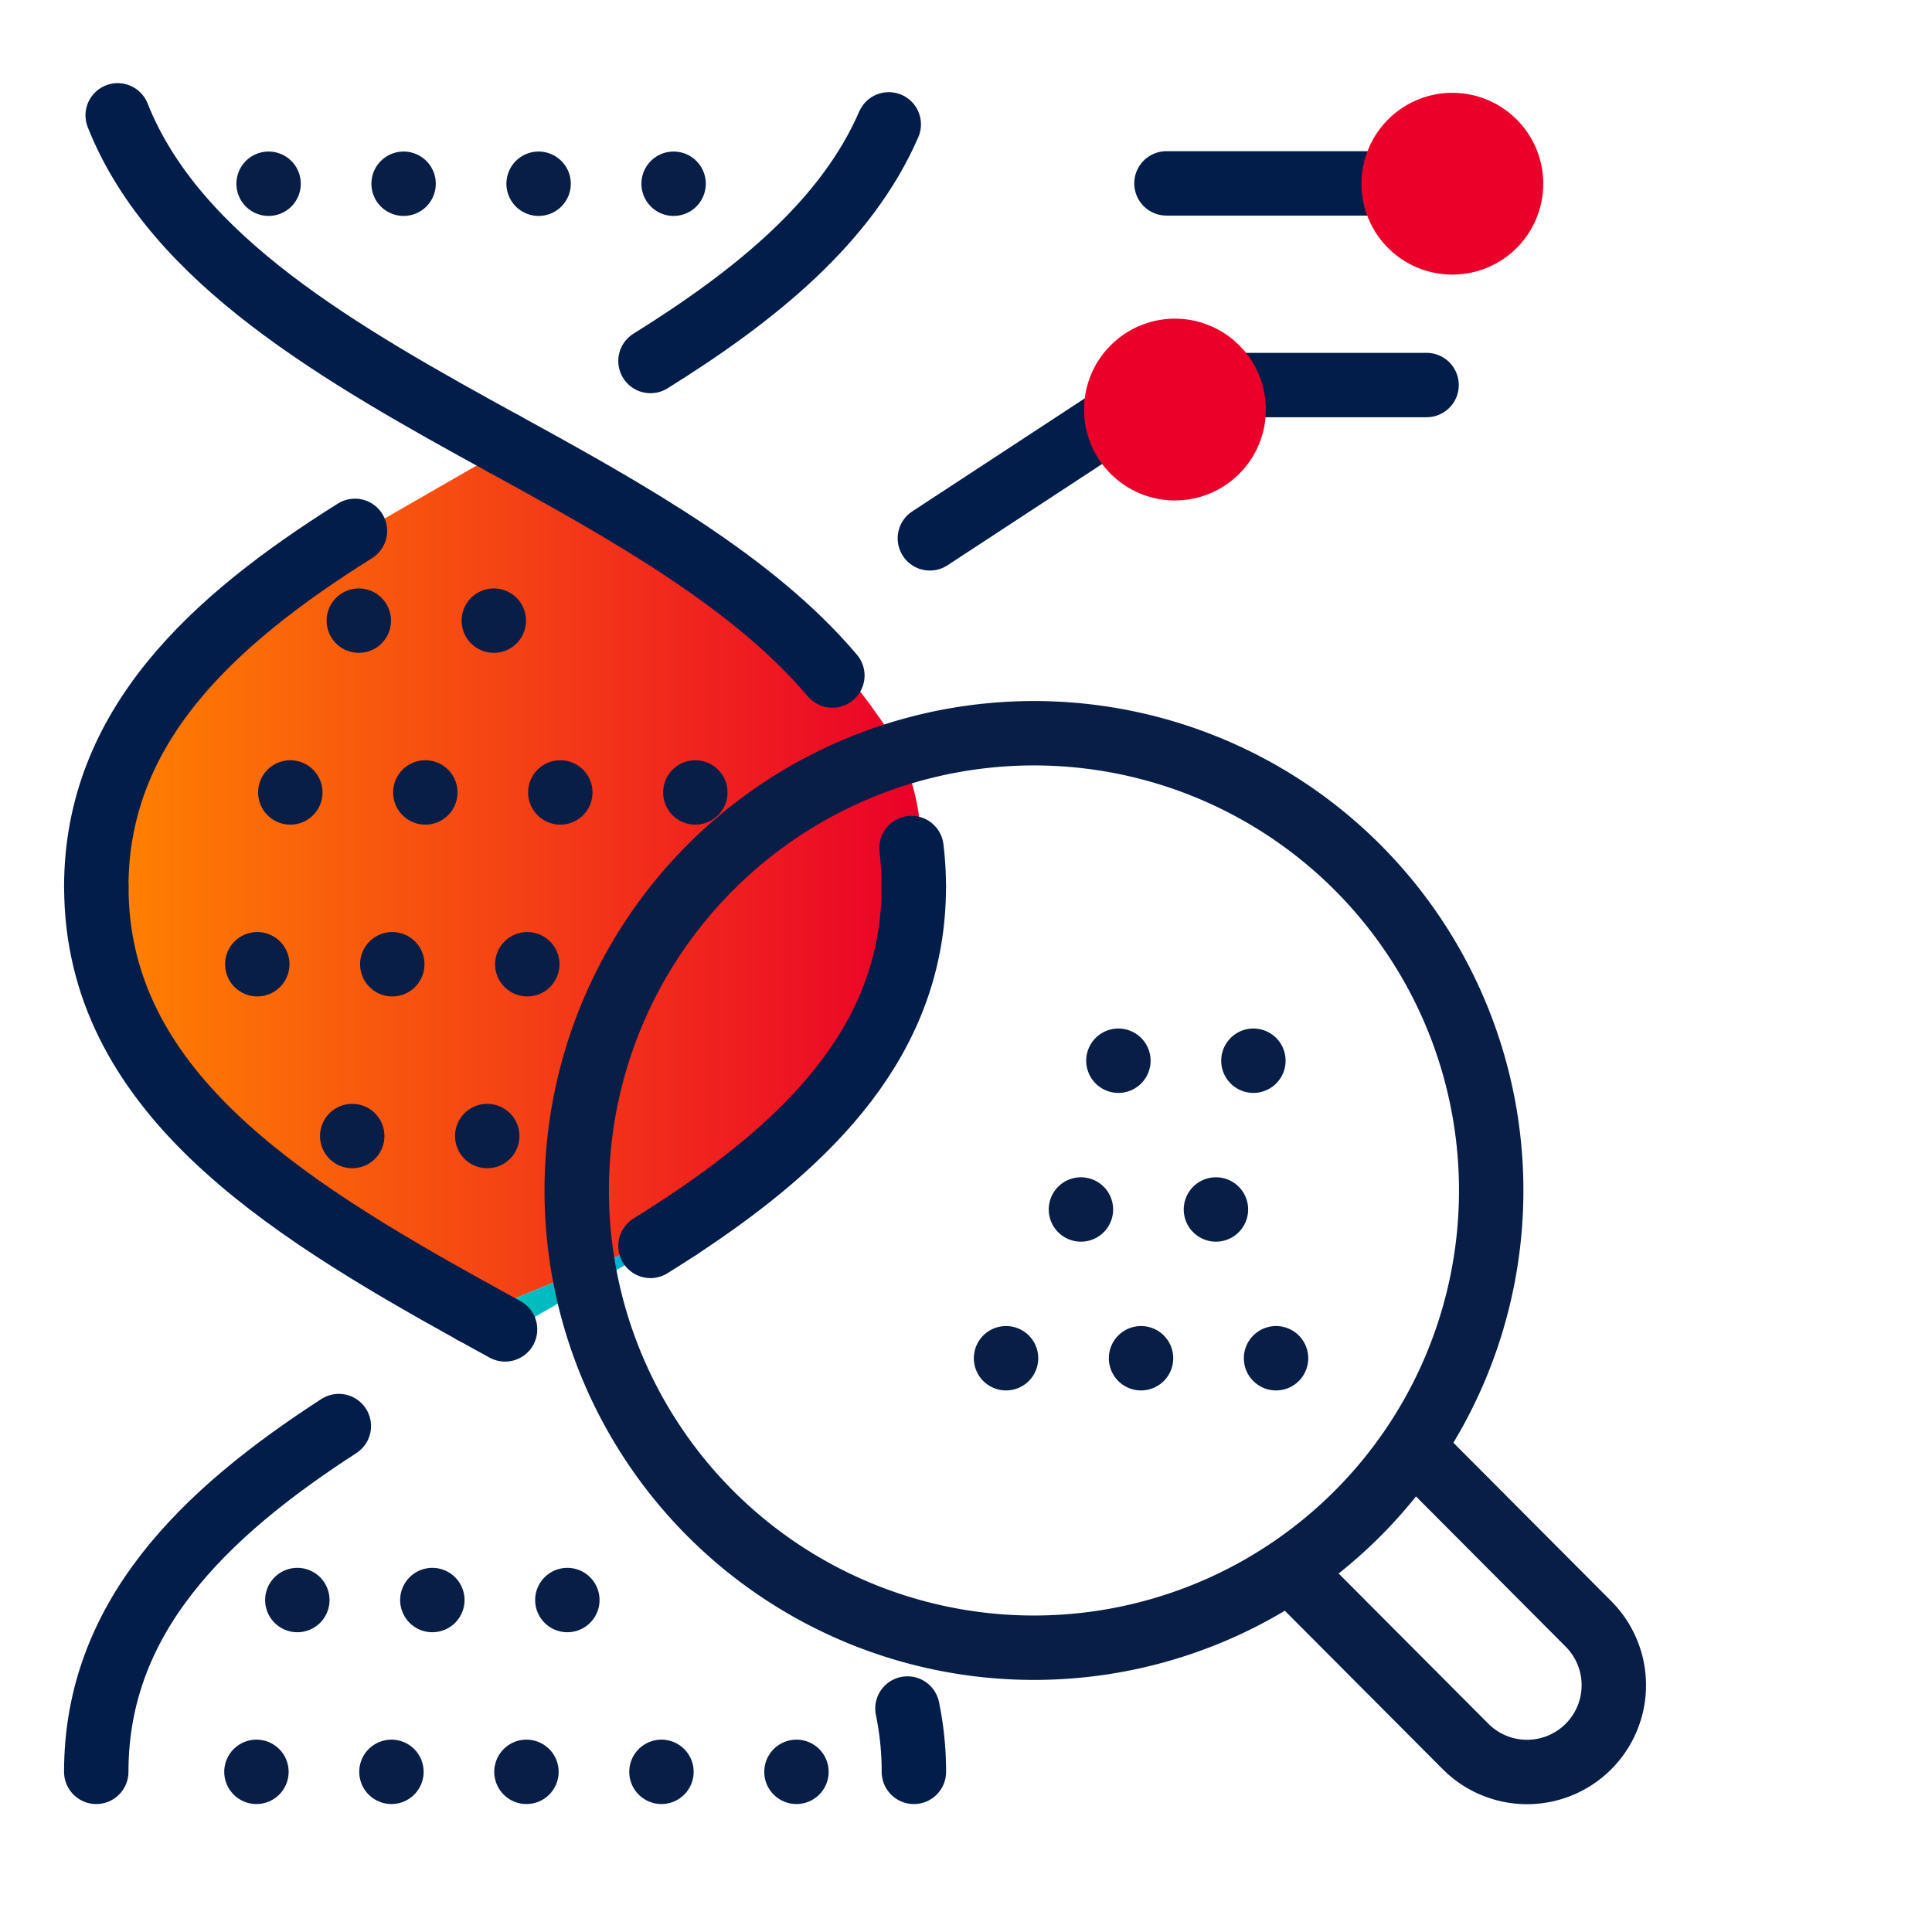 <?xml version="1.0" encoding="UTF-8"?>
<svg xmlns="http://www.w3.org/2000/svg" xmlns:xlink="http://www.w3.org/1999/xlink" width="90" height="90" viewBox="0 0 90 90">
  <defs>
    <clipPath id="clip-path">
      <rect id="Rectangle_10483" data-name="Rectangle 10483" width="90" height="90"></rect>
    </clipPath>
    <linearGradient id="linear-gradient" y1="0.5" x2="1" y2="0.5" gradientUnits="objectBoundingBox">
      <stop offset="0" stop-color="#ff8300"></stop>
      <stop offset="1" stop-color="#ea0029"></stop>
    </linearGradient>
    <linearGradient id="linear-gradient-2" y1="0.5" x2="1" y2="0.5" gradientUnits="objectBoundingBox">
      <stop offset="0" stop-color="#00c4b3"></stop>
      <stop offset="1" stop-color="#00a7e1"></stop>
    </linearGradient>
    <linearGradient id="linear-gradient-3" x1="-0.2" y1="16.195" x2="-0.182" y2="16.195" xlink:href="#linear-gradient"></linearGradient>
  </defs>
  <g id="icon-traceability" clip-path="url(#clip-path)">
    <g id="Group_1" data-name="Group 1" transform="translate(-204.565 -865.334)">
      <path id="Path_14" data-name="Path 14" d="M227,926.455c-9.006-4.982-17.575-10.383-17.575-19.8,0-7.449,5.357-12.384,12.05-16.587l6.991-4.024c6.045,3.313,12.961,6.751,16.981,12.609a10.148,10.148,0,0,1,1.841,8h.218c0,7.032-4.774,11.824-10.94,15.874" fill="url(#linear-gradient)"></path>
      <path id="Path_15" data-name="Path 15" d="M227,926.455c.487.27.977.539,1.466.807l6.773-3.889q.674-.418,1.327-.848" fill="url(#linear-gradient-2)"></path>
    </g>
    <g id="Group_2" data-name="Group 2" transform="translate(-204.565 -865.334)">
      <path id="Path_16" data-name="Path 16" d="M220.349,931.766c-6.338,4.1-11.3,8.94-11.3,16.107" fill="none" stroke="#021d49" stroke-linecap="round" stroke-linejoin="round" stroke-width="3"></path>
      <path id="Path_17" data-name="Path 17" d="M209.053,947.873" fill="none" stroke="#021d49" stroke-linecap="round" stroke-linejoin="round" stroke-width="3"></path>
      <path id="Path_18" data-name="Path 18" d="M247.024,904.84a14.854,14.854,0,0,1,.109,1.811" fill="none" stroke="#021d49" stroke-linecap="round" stroke-linejoin="round" stroke-width="3"></path>
      <path id="Path_19" data-name="Path 19" d="M228.093,886.04c5.8,3.177,11.6,6.447,15.247,10.763" fill="none" stroke="#021d49" stroke-linecap="round" stroke-linejoin="round" stroke-width="3"></path>
      <path id="Path_20" data-name="Path 20" d="M236.193,922.525c6.166-4.05,10.94-8.842,10.94-15.874" fill="none" stroke="#021d49" stroke-linecap="round" stroke-linejoin="round" stroke-width="3"></path>
      <path id="Path_21" data-name="Path 21" d="M234.867,923.373q.672-.418,1.326-.848" fill="none" stroke="#021d49" stroke-linecap="round" stroke-linejoin="round" stroke-width="3"></path>
      <path id="Path_22" data-name="Path 22" d="M228.093,886.04c-7.682-4.21-15.367-8.581-18.046-15.333" fill="none" stroke="#021d49" stroke-linecap="round" stroke-linejoin="round" stroke-width="3"></path>
      <path id="Path_23" data-name="Path 23" d="M246.837,944.924a14.517,14.517,0,0,1,.3,2.949" fill="none" stroke="#021d49" stroke-linecap="round" stroke-linejoin="round" stroke-width="3"></path>
      <path id="Path_24" data-name="Path 24" d="M247.133,947.873" fill="none" stroke="#021d49" stroke-linecap="round" stroke-linejoin="round" stroke-width="3"></path>
      <path id="Path_25" data-name="Path 25" d="M221.1,890.064c-6.694,4.2-12.05,9.138-12.05,16.587" fill="none" stroke="#021d49" stroke-linecap="round" stroke-linejoin="round" stroke-width="3"></path>
      <path id="Path_26" data-name="Path 26" d="M226.627,926.455c-9.005-4.982-17.574-10.383-17.574-19.8" fill="none" stroke="#021d49" stroke-linecap="round" stroke-linejoin="round" stroke-width="3"></path>
      <path id="Path_27" data-name="Path 27" d="M228.093,927.262q-.733-.4-1.466-.807" fill="none" stroke="#021d49" stroke-linecap="round" stroke-linejoin="round" stroke-width="3"></path>
      <path id="Path_28" data-name="Path 28" d="M234.867,882.151c4.914-3.061,9.138-6.5,11.1-11.024" fill="none" stroke="#021d49" stroke-linecap="round" stroke-linejoin="round" stroke-width="3"></path>
    </g>
    <path id="Path_29" data-name="Path 29" d="M231.431,920.762a21.3,21.3,0,1,1,21.27,21.329,21.3,21.3,0,0,1-21.27-21.329Z" transform="translate(-204.565 -865.334)" fill="none" stroke="#081e46" stroke-linejoin="round" stroke-width="3"></path>
    <path id="Path_30" data-name="Path 30" d="M270.426,932.818l8.136,8.164a4.043,4.043,0,0,1-.007,5.718h0a4.044,4.044,0,0,1-5.718-.008l-8.136-8.164" transform="translate(-204.565 -865.334)" fill="none" stroke="#081e46" stroke-linejoin="round" stroke-width="3"></path>
    <line id="Line_6" data-name="Line 6" x1="21.759" transform="translate(10.632 36.915)" fill="none" stroke="#081e46" stroke-linecap="round" stroke-linejoin="round" stroke-width="3" stroke-dasharray="0 6.289"></line>
    <line id="Line_7" data-name="Line 7" x1="13.708" transform="translate(10.855 44.918)" fill="none" stroke="#081e46" stroke-linecap="round" stroke-linejoin="round" stroke-width="3" stroke-dasharray="0 6.289"></line>
    <line id="Line_8" data-name="Line 8" x1="7.16" transform="translate(15.537 52.921)" fill="none" stroke="#081e46" stroke-linecap="round" stroke-linejoin="round" stroke-width="3" stroke-dasharray="0 6.289"></line>
    <line id="Line_9" data-name="Line 9" x1="7.16" transform="translate(15.844 28.912)" fill="none" stroke="#081e46" stroke-linecap="round" stroke-linejoin="round" stroke-width="3" stroke-dasharray="0 6.289"></line>
    <line id="Line_10" data-name="Line 10" x1="14.291" transform="translate(12.138 74.536)" fill="none" stroke="#081e46" stroke-linecap="round" stroke-linejoin="round" stroke-width="3" stroke-dasharray="0 6.289"></line>
    <line id="Line_11" data-name="Line 11" x1="26.83" transform="translate(10.272 82.539)" fill="none" stroke="#081e46" stroke-linecap="round" stroke-linejoin="round" stroke-width="3" stroke-dasharray="0 6.289"></line>
    <path id="Path_31" data-name="Path 31" d="M217.077,873.893h22.351" transform="translate(-204.565 -865.334)" fill="none" stroke="#081e46" stroke-linecap="round" stroke-linejoin="round" stroke-width="3" stroke-dasharray="0 6.289"></path>
    <path id="Path_32" data-name="Path 32" d="M247.882,890.412l10.9-7.141H271.02" transform="translate(-204.565 -865.334)" fill="none" stroke="#021d49" stroke-linecap="round" stroke-linejoin="round" stroke-width="3"></path>
    <line id="Line_12" data-name="Line 12" x2="12.117" transform="translate(54.338 8.543)" fill="none" stroke="#021d49" stroke-linecap="round" stroke-linejoin="round" stroke-width="3"></line>
    <line id="Line_13" data-name="Line 13" x2="7.851" transform="translate(52.099 49.412)" fill="none" stroke="#081e46" stroke-linecap="round" stroke-linejoin="round" stroke-width="3" stroke-dasharray="0 6.289"></line>
    <line id="Line_14" data-name="Line 14" x2="9.595" transform="translate(50.354 56.342)" fill="none" stroke="#081e46" stroke-linecap="round" stroke-linejoin="round" stroke-width="3" stroke-dasharray="0 6.289"></line>
    <line id="Line_15" data-name="Line 15" x2="13.084" transform="translate(46.865 63.272)" fill="none" stroke="#081e46" stroke-linecap="round" stroke-linejoin="round" stroke-width="3" stroke-dasharray="0 6.289"></line>
    <path id="Path_8252" data-name="Path 8252" d="M259.3,880.179a4.234,4.234,0,1,1-4.235,4.235,4.234,4.234,0,0,1,4.235-4.235Zm12.923-10.521a4.234,4.234,0,1,1-4.235,4.235h0a4.236,4.236,0,0,1,4.233-4.235Z" transform="translate(-204.565 -865.334)" fill="url(#linear-gradient-3)"></path>
  </g>
</svg>
